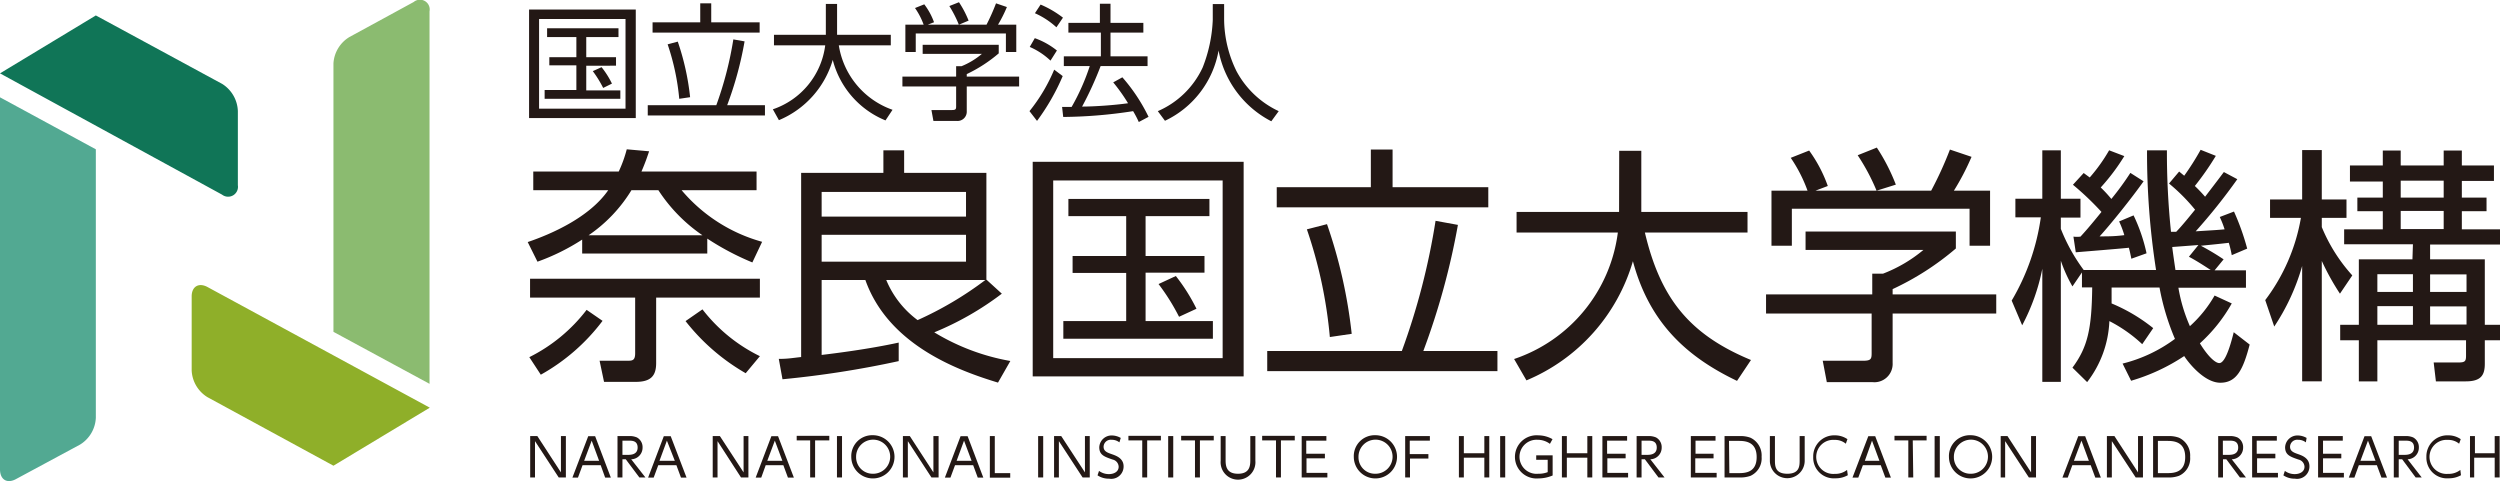 <svg xmlns="http://www.w3.org/2000/svg" viewBox="0 0 202.43 38.96"><defs><style>.cls-1{fill:#231815;}.cls-2{fill:#8bbb70;}.cls-3{fill:#52a992;}.cls-4{fill:#8faf29;}.cls-5{fill:#107557;}</style></defs><g id="レイヤー_2" data-name="レイヤー 2"><g id="header"><path class="cls-1" d="M51.48.77V9.56H42.84V.77Zm-.83.77h-7V8.8h7ZM50.08,3H47.47V4.63h2.41v.69H47.47v2h2.76V8H44.1V7.29h2.57v-2H44.48V4.63h2.19V3H44.3V2.29h5.78ZM48.84,7.12A9.1,9.1,0,0,0,48,5.76l.71-.32a6.94,6.94,0,0,1,.84,1.33Z"/><path class="cls-1" d="M58,8.52a28.71,28.71,0,0,0,1.38-5.33l.91.16a28.65,28.65,0,0,1-1.41,5.17h3.06v.83H52.45V8.52ZM57.59.27V1.81h3.92v.83H52.84V1.81H56.7V.27ZM55,8a19.05,19.05,0,0,0-.94-4.41l.82-.22a20.39,20.39,0,0,1,1,4.5Z"/><path class="cls-1" d="M66.87.32h.91v2.5h4.35v.85H67.92a6.62,6.62,0,0,0,4.35,5.22l-.57.86a7.22,7.22,0,0,1-4.27-4.9,7.58,7.58,0,0,1-4.36,4.88l-.49-.88a6.31,6.31,0,0,0,4.24-5.18H62.67V2.82h4.2Z"/><path class="cls-1" d="M80.87,4.32A11.7,11.7,0,0,1,78.28,6V6.2h4.24V7H78.28V9a.75.75,0,0,1-.84.79H75.58l-.16-.88h1.66c.32,0,.34-.08.34-.32V7H73.07V6.2h4.35V5.36h.44a6.12,6.12,0,0,0,1.65-1h-4.8V3.63h6.16ZM79.88,2A17.42,17.42,0,0,0,80.65.27l.88.3A10.72,10.72,0,0,1,80.81,2h1.48V4.21h-.84V2.71h-7.3v1.5h-.84V2h1.48a5.78,5.78,0,0,0-.7-1.35l.75-.3a5.45,5.45,0,0,1,.79,1.45l-.51.2Zm-2.24,0A9.31,9.31,0,0,0,76.87.49l.78-.31a8,8,0,0,1,.78,1.49Z"/><path class="cls-1" d="M83.36,9a13.86,13.86,0,0,0,2-3.36l.69.52a17.74,17.74,0,0,1-2.08,3.63Zm1.7-4.09A5.74,5.74,0,0,0,83.38,3.8l.41-.71a6.12,6.12,0,0,1,1.79,1Zm.48-2.7A6.5,6.5,0,0,0,83.8,1.07l.46-.7a8.18,8.18,0,0,1,1.81,1.06Zm5.34,4.05A14.24,14.24,0,0,1,93,9.46l-.79.42A8,8,0,0,0,91.75,9a38.5,38.5,0,0,1-5.66.47L86,8.66h.77a17.66,17.66,0,0,0,1.47-3.31h-2.1V4.56h3V2.64H86.51V1.85h2.55V.3h.86V1.85h2.66v.79H89.92V4.56h3v.79h-3.8a27.9,27.9,0,0,1-1.5,3.28c1,0,2.58-.11,3.72-.27a14.22,14.22,0,0,0-1.2-1.69Z"/><path class="cls-1" d="M99.12.33V1.57a9.67,9.67,0,0,0,1,4.19A7.44,7.44,0,0,0,103.54,9l-.6.82a8.14,8.14,0,0,1-4.27-5.73,7.78,7.78,0,0,1-4.34,5.69L93.75,9a7.1,7.1,0,0,0,3.63-3.53,11.74,11.74,0,0,0,.82-3.86V.33Z"/><path class="cls-1" d="M43.51,35.31l1.91,2.94V35.31h.4v3.35h-.58l-1.92-2.94v2.94h-.39V35.31Z"/><path class="cls-1" d="M47.17,37.67l-.37,1h-.45l1.28-3.35h.56l1.27,3.35H49l-.36-1Zm1.34-.36-.6-1.63-.61,1.63Z"/><path class="cls-1" d="M50.91,35.31a1.48,1.48,0,0,1,.66.11.89.89,0,0,1,.46.82.94.94,0,0,1-.92.95l1.15,1.47h-.49l-1.1-1.47H50.4v1.47H50V35.31Zm-.51.37v1.15h.44c.21,0,.79,0,.79-.59s-.5-.56-.78-.56Z"/><path class="cls-1" d="M53.3,37.67l-.37,1h-.45l1.27-3.35h.56l1.28,3.35h-.45l-.37-1Zm1.34-.36L54,35.68l-.6,1.63Z"/><path class="cls-1" d="M58.29,35.31l1.92,2.94V35.31h.39v3.35H60L58.1,35.72v2.94h-.39V35.31Z"/><path class="cls-1" d="M62,37.67l-.36,1h-.45l1.27-3.35H63l1.28,3.35H63.8l-.37-1Zm1.35-.36-.61-1.63-.61,1.63Z"/><path class="cls-1" d="M66,38.66h-.4v-3H64.51v-.37h2.64v.37H66Z"/><path class="cls-1" d="M68.18,35.31v3.35h-.41V35.31Z"/><path class="cls-1" d="M70.66,35.24A1.75,1.75,0,1,1,68.93,37,1.69,1.69,0,0,1,70.66,35.24Zm0,3.12A1.38,1.38,0,1,0,69.32,37,1.34,1.34,0,0,0,70.66,38.36Z"/><path class="cls-1" d="M73.67,35.31l1.91,2.94V35.31H76v3.35h-.58l-1.91-2.94v2.94h-.4V35.31Z"/><path class="cls-1" d="M77.33,37.67l-.37,1h-.45l1.27-3.35h.57l1.27,3.35h-.45l-.37-1Zm1.34-.36-.61-1.63-.6,1.63Z"/><path class="cls-1" d="M80.55,35.31v3H81.8v.37H80.15V35.31Z"/><path class="cls-1" d="M84.47,35.31v3.35h-.41V35.31Z"/><path class="cls-1" d="M85.93,35.31l1.92,2.94V35.31h.39v3.35h-.58l-1.92-2.94v2.94h-.39V35.31Z"/><path class="cls-1" d="M90.64,35.82a1,1,0,0,0-.63-.21.58.58,0,0,0-.65.56c0,.36.28.47.62.59s1,.32,1,1a1,1,0,0,1-1.17,1,1.64,1.64,0,0,1-.94-.27l.12-.36a1.34,1.34,0,0,0,.8.26c.39,0,.79-.18.79-.6a.62.62,0,0,0-.49-.58c-.67-.23-1.08-.37-1.08-1a1,1,0,0,1,1-.95,1.49,1.49,0,0,1,.74.2Z"/><path class="cls-1" d="M92.89,38.66h-.4v-3H91.37v-.37H94v.37H92.89Z"/><path class="cls-1" d="M95,35.31v3.35h-.41V35.31Z"/><path class="cls-1" d="M97.16,38.66h-.4v-3H95.64v-.37h2.64v.37H97.16Z"/><path class="cls-1" d="M101.65,35.31v2a1.41,1.41,0,1,1-2.81,0v-2h.4v1.94c0,.46.05,1.11,1,1.11s1-.64,1-1.11V35.31Z"/><path class="cls-1" d="M103.72,38.66h-.4v-3H102.2v-.37h2.64v.37h-1.12Z"/><path class="cls-1" d="M107.28,36.74v.37h-1.49v1.18h1.69v.37H105.4V35.31h2v.37h-1.63v1.06Z"/><path class="cls-1" d="M111.35,35.24A1.75,1.75,0,1,1,109.62,37,1.69,1.69,0,0,1,111.35,35.24Zm0,3.12A1.38,1.38,0,1,0,110,37,1.33,1.33,0,0,0,111.35,38.36Z"/><path class="cls-1" d="M115.66,36.77v.36h-1.49v1.53h-.39V35.31h2v.37h-1.63v1.09Z"/><path class="cls-1" d="M120.19,36.7V35.31h.4v3.35h-.4v-1.6h-1.66v1.6h-.4V35.31h.4V36.7Z"/><path class="cls-1" d="M121.88,35.31v3.35h-.41V35.31Z"/><path class="cls-1" d="M125.5,35.94a1.65,1.65,0,0,0-1-.33,1.38,1.38,0,1,0,.06,2.75,2,2,0,0,0,.76-.13v-1h-.93v-.36h1.33v1.63a3,3,0,0,1-1.17.24,1.75,1.75,0,1,1,0-3.49,2.36,2.36,0,0,1,1.16.31Z"/><path class="cls-1" d="M128.53,36.7V35.31h.4v3.35h-.4v-1.6h-1.66v1.6h-.4V35.31h.4V36.7Z"/><path class="cls-1" d="M131.63,36.74v.37h-1.48v1.18h1.68v.37h-2.08V35.31h2v.37h-1.62v1.06Z"/><path class="cls-1" d="M133.43,35.31a1.48,1.48,0,0,1,.66.11.89.89,0,0,1,.46.82.94.94,0,0,1-.92.95l1.15,1.47h-.49l-1.1-1.47h-.27v1.47h-.4V35.31Zm-.51.37v1.15h.44c.21,0,.79,0,.79-.59s-.5-.56-.78-.56Z"/><path class="cls-1" d="M138.75,36.74v.37h-1.48v1.18H139v.37h-2.09V35.31h2v.37h-1.62v1.06Z"/><path class="cls-1" d="M139.64,35.31h1.23a2.29,2.29,0,0,1,.86.13,1.58,1.58,0,0,1,.91,1.55,1.55,1.55,0,0,1-.9,1.54,2.43,2.43,0,0,1-.91.13h-1.19Zm.39,3h.7c.52,0,1.51,0,1.51-1.3s-1-1.31-1.49-1.31H140Z"/><path class="cls-1" d="M146.13,35.31v2a1.41,1.41,0,1,1-2.82,0v-2h.41v1.94c0,.46,0,1.11,1,1.11s1-.64,1-1.11V35.31Z"/><path class="cls-1" d="M149.62,38.48a2,2,0,0,1-1,.25A1.67,1.67,0,0,1,146.82,37a1.7,1.7,0,0,1,1.77-1.75,1.78,1.78,0,0,1,1,.31l-.13.37a1.34,1.34,0,0,0-.9-.31,1.38,1.38,0,1,0,0,2.75,1.53,1.53,0,0,0,1-.32Z"/><path class="cls-1" d="M150.84,37.67l-.37,1H150l1.28-3.35h.56l1.27,3.35h-.45l-.37-1Zm1.34-.36-.6-1.63L151,37.31Z"/><path class="cls-1" d="M154.92,38.66h-.4v-3H153.4v-.37H156v.37h-1.12Z"/><path class="cls-1" d="M157.07,35.31v3.35h-.42V35.31Z"/><path class="cls-1" d="M159.55,35.24A1.75,1.75,0,1,1,157.81,37,1.69,1.69,0,0,1,159.55,35.24Zm0,3.12A1.38,1.38,0,1,0,158.21,37,1.33,1.33,0,0,0,159.55,38.36Z"/><path class="cls-1" d="M162.55,35.31l1.91,2.94V35.31h.4v3.35h-.58l-1.92-2.94v2.94H162V35.31Z"/><path class="cls-1" d="M167.8,37.67l-.37,1H167l1.28-3.35h.56l1.27,3.35h-.45l-.37-1Zm1.34-.36-.6-1.63-.61,1.63Z"/><path class="cls-1" d="M171.21,35.31l1.91,2.94V35.31h.4v3.35h-.59L171,35.72v2.94h-.4V35.31Z"/><path class="cls-1" d="M174.34,35.31h1.22a2.31,2.31,0,0,1,.87.13,1.58,1.58,0,0,1,.91,1.55,1.54,1.54,0,0,1-.91,1.54,2.35,2.35,0,0,1-.9.13h-1.19Zm.39,3h.7c.52,0,1.51,0,1.51-1.3s-1-1.31-1.49-1.31h-.72Z"/><path class="cls-1" d="M180.51,35.31a1.48,1.48,0,0,1,.66.11.89.89,0,0,1,.46.82.94.94,0,0,1-.92.95l1.15,1.47h-.49l-1.1-1.47H180v1.47h-.39V35.31Zm-.52.37v1.15h.45c.21,0,.79,0,.79-.59s-.5-.56-.78-.56Z"/><path class="cls-1" d="M184.24,36.74v.37h-1.48v1.18h1.69v.37h-2.09V35.31h2v.37h-1.63v1.06Z"/><path class="cls-1" d="M186.71,35.82a1,1,0,0,0-.63-.21.58.58,0,0,0-.65.56c0,.36.28.47.62.59s.95.32.95,1a1,1,0,0,1-1.17,1,1.64,1.64,0,0,1-.94-.27l.12-.36a1.34,1.34,0,0,0,.8.26c.39,0,.79-.18.79-.6a.62.62,0,0,0-.49-.58c-.67-.23-1.08-.37-1.08-1a1,1,0,0,1,1-.95,1.47,1.47,0,0,1,.74.2Z"/><path class="cls-1" d="M189.58,36.74v.37H188.1v1.18h1.69v.37H187.7V35.31h2v.37H188.1v1.06Z"/><path class="cls-1" d="M191,37.67l-.36,1h-.45l1.27-3.35H192l1.28,3.35h-.45l-.37-1Zm1.35-.36-.61-1.63-.61,1.63Z"/><path class="cls-1" d="M194.75,35.31a1.46,1.46,0,0,1,.65.11.89.89,0,0,1,.46.82.94.94,0,0,1-.91.95l1.14,1.47h-.49l-1.09-1.47h-.28v1.47h-.4V35.31Zm-.52.37v1.15h.45c.2,0,.79,0,.79-.59s-.5-.56-.79-.56Z"/><path class="cls-1" d="M199.27,38.48a2,2,0,0,1-1,.25A1.67,1.67,0,0,1,196.47,37a1.7,1.7,0,0,1,1.78-1.75,1.75,1.75,0,0,1,1,.31l-.13.37a1.34,1.34,0,0,0-.9-.31,1.38,1.38,0,1,0,0,2.75,1.53,1.53,0,0,0,1-.32Z"/><path class="cls-1" d="M202,36.7V35.31h.4v3.35H202v-1.6h-1.66v1.6H200V35.31h.4V36.7Z"/><path class="cls-1" d="M57.27,20.53H47.14V19.4a17.41,17.41,0,0,1-3.62,1.79l-.79-1.59c1.92-.65,5-2,6.52-4.2H43.18V13.89H50.1a10.4,10.4,0,0,0,.65-1.8l1.81.16c-.16.47-.28.85-.62,1.64h9.32V15.4H55.19a13.09,13.09,0,0,0,6.52,4.18l-.79,1.67a21.7,21.7,0,0,1-3.65-1.93ZM42.86,28.92a13.32,13.32,0,0,0,4.64-3.83l1.29.89a16,16,0,0,1-5,4.36ZM53.13,24.1v5.29c0,.95-.34,1.53-1.64,1.53H48.91l-.36-1.71,2.22,0c.42,0,.66,0,.66-.61V24.1H42.92V22.57H61.53V24.1Zm3.75-5.05a13,13,0,0,1-3.57-3.65H51.13a11.94,11.94,0,0,1-3.47,3.65Zm0,6a13.16,13.16,0,0,0,4.65,3.79l-1.15,1.38A16.85,16.85,0,0,1,55.51,26Z"/><path class="cls-1" d="M81.12,23.78a24.15,24.15,0,0,1-5.47,3.13,17.77,17.77,0,0,0,6.16,2.32l-1,1.75c-3.13-.95-8.86-3-10.74-8.31H66.53v6.07c1-.12,3.77-.46,6.24-1l0,1.5a79.84,79.84,0,0,1-9.41,1.47l-.3-1.65c.72,0,1-.06,1.81-.15V14h6.66V12.17h1.68V14h6.66v8.64Zm-2.9-8.24H66.53v2H78.22Zm0,3.47H66.53v2.18H78.22Zm-6.46,3.66a7.72,7.72,0,0,0,2.54,3.25,28.23,28.23,0,0,0,5.49-3.25Z"/><path class="cls-1" d="M100.7,13.1V30.48H83.62V13.1ZM99,14.61H85.28V29H99ZM97.93,17.5H92.76v3.23h4.77v1.35H92.76V26h5.45v1.43H86.1V26h5.09v-3.9H86.85V20.73h4.34V17.5H86.51V16.11H97.93Zm-2.46,8.15A17.15,17.15,0,0,0,93.81,23l1.4-.65A14.91,14.91,0,0,1,96.88,25Z"/><path class="cls-1" d="M113.51,28.42a55.57,55.57,0,0,0,2.73-10.54l1.81.33a58.46,58.46,0,0,1-2.8,10.21h6v1.63H102.61V28.42Zm-.75-16.31v3.05h7.75v1.63H103.38V15.16H111V12.11Zm-5.08,15.18a37,37,0,0,0-1.86-8.72l1.63-.42a40.39,40.39,0,0,1,2,8.88Z"/><path class="cls-1" d="M131.11,12.21h1.79v4.95h8.6v1.67h-8.31c1.25,5.29,3.57,8.24,8.59,10.32l-1.13,1.69c-4.19-2-7.12-4.8-8.43-9.69a15,15,0,0,1-8.62,9.65l-1-1.73A12.48,12.48,0,0,0,131,18.83h-8.2V17.16h8.3Z"/><path class="cls-1" d="M158.37,20.12a22.36,22.36,0,0,1-5.12,3.29v.43h8.39v1.55h-8.39v4a1.48,1.48,0,0,1-1.66,1.55h-3.67l-.33-1.73,3.29,0c.63,0,.67-.16.67-.63V25.39H143V23.84h8.6V22.16h.87a11.58,11.58,0,0,0,3.27-1.92H146.2V18.75h12.17Zm-2-4.68a29.12,29.12,0,0,0,1.52-3.33l1.75.59a20.32,20.32,0,0,1-1.43,2.74h2.93V19.9h-1.66v-3H145.09v3h-1.65V15.44h2.92A11.81,11.81,0,0,0,145,12.78l1.49-.59A11.25,11.25,0,0,1,148,15.06l-1,.38Zm-4.42,0a16.72,16.72,0,0,0-1.53-2.87l1.55-.62a15.65,15.65,0,0,1,1.54,3Z"/><path class="cls-1" d="M176.45,13.89l.41.34a21.54,21.54,0,0,0,1.33-2.1l1.23.49a22.57,22.57,0,0,1-1.7,2.44,11.55,11.55,0,0,1,.83.87c1.15-1.5,1.25-1.64,1.52-2l1.09.58a46.78,46.78,0,0,1-3.37,4.22c1.59-.1,1.69-.1,2.34-.16-.14-.44-.25-.69-.39-1l1.15-.44a19.69,19.69,0,0,1,1.07,3l-1.25.53a9.08,9.08,0,0,0-.24-1c-.44.06-2.1.22-2.26.24A19.74,19.74,0,0,1,180.05,21l-.73.89h2.54v1.41h-5.47a13,13,0,0,0,.93,3.11,10,10,0,0,0,2-2.48l1.39.64a12.82,12.82,0,0,1-2.58,3.23c.68,1.11,1.27,1.6,1.57,1.6s.69-.55,1.17-2.5l1.29,1c-.54,2.08-1.08,3.09-2.38,3.09s-2.6-1.65-2.92-2.16a15.7,15.7,0,0,1-4.3,2l-.69-1.39a11.93,11.93,0,0,0,4.24-2,19.56,19.56,0,0,1-1.25-4.16h-3.88c0,.47,0,.83,0,1.29a13.84,13.84,0,0,1,3.37,2l-.89,1.3A11.57,11.57,0,0,0,170.8,26,8.64,8.64,0,0,1,169,30.94l-1.19-1.17c1.24-1.67,1.56-3.15,1.6-6.5h-.83V22.06l-.77,1.13a11.55,11.55,0,0,1-.94-2.08v9.81h-1.5V21.76a16.64,16.64,0,0,1-1.63,4.58l-.85-2a18.23,18.23,0,0,0,2.36-6.74h-2.06V16.09h2.18V12.17h1.5v3.92h1.59v1.53h-1.59v.91a14.51,14.51,0,0,0,1.85,3.33h5.86a61.63,61.63,0,0,1-.73-9.69h1.61a62.14,62.14,0,0,0,.33,6.6h.42c.51-.52,1.23-1.43,1.53-1.79a15,15,0,0,0-2.11-2.12Zm-3.69,3.55a13.71,13.71,0,0,1,1.05,3.07l-1.23.44c-.08-.4-.12-.58-.2-.89-.71.08-4.12.35-4.3.37l-.19-1.27a2.36,2.36,0,0,0,.57,0c.26-.28.73-.8,1.7-2a23.28,23.28,0,0,0-2.31-2.2l.87-.95.49.36a13.53,13.53,0,0,0,1.57-2.2l1.23.47a16.89,16.89,0,0,1-1.91,2.54,10.29,10.29,0,0,1,.86.93A23,23,0,0,0,172.5,14l1.07.68c-1,1.42-2.75,3.58-3.56,4.46.71,0,1.22,0,2-.1a7.86,7.86,0,0,0-.42-1.11Zm5.25,2.4-2.12.16c.06.51.18,1.31.26,1.86H179c-.25-.16-1.07-.71-1.76-1.07Z"/><path class="cls-1" d="M189.47,23.78A20,20,0,0,1,188,21.13v9.75h-1.59V21.54a17.41,17.41,0,0,1-2.26,4.9l-.73-2.14a15.34,15.34,0,0,0,2.89-6.66h-2.5V16.15h2.6v-4H188v4H190v1.49H188v.75a13.48,13.48,0,0,0,2.47,3.91Zm5.91-4h-5.57V18.57h3.13V17.1h-2.06V16h2.06v-1.3h-2.66V13.4h2.66V12.19h1.45V13.4h3.48V12.19h1.47V13.4h2.6v1.25h-2.6V16h2V17.1h-2v1.47h3.09V19.8h-5.66V21h4.43V26.3h1.23v1.25H201.2v1.9c0,.91-.29,1.43-1.54,1.43h-2.42l-.18-1.53,2,0c.54,0,.62-.1.62-.55V27.55H192.5v3.33H191V27.55h-1.51V26.3H191V21h4.34Zm0,2.42H192.5v1.44h2.88Zm0,2.59H192.5V26.3h2.88Zm2.49-10.16h-3.48V16h3.48Zm0,2.45h-3.48v1.47h3.48Zm-1.1,6.56h2.95V22.22h-2.95Zm0,2.64h2.95V24.81h-2.95Z"/><path class="cls-2" d="M27,26.87V5.13A2.68,2.68,0,0,1,28.29,3L33.5.16a.79.79,0,0,1,1.28.76V31.08Z"/><path class="cls-3" d="M7.76,12.09V33.83A2.68,2.68,0,0,1,6.48,36L1.28,38.8C.57,39.18,0,38.84,0,38V7.88Z"/><path class="cls-4" d="M27,37.71,16.8,32.16A2.68,2.68,0,0,1,15.52,30V24c0-.8.57-1.14,1.28-.76l18,9.77Z"/><path class="cls-5" d="M7.76,1.25,18,6.8A2.71,2.71,0,0,1,19.26,9v6a.8.8,0,0,1-1.28.76L0,5.94Z"/></g></g></svg>